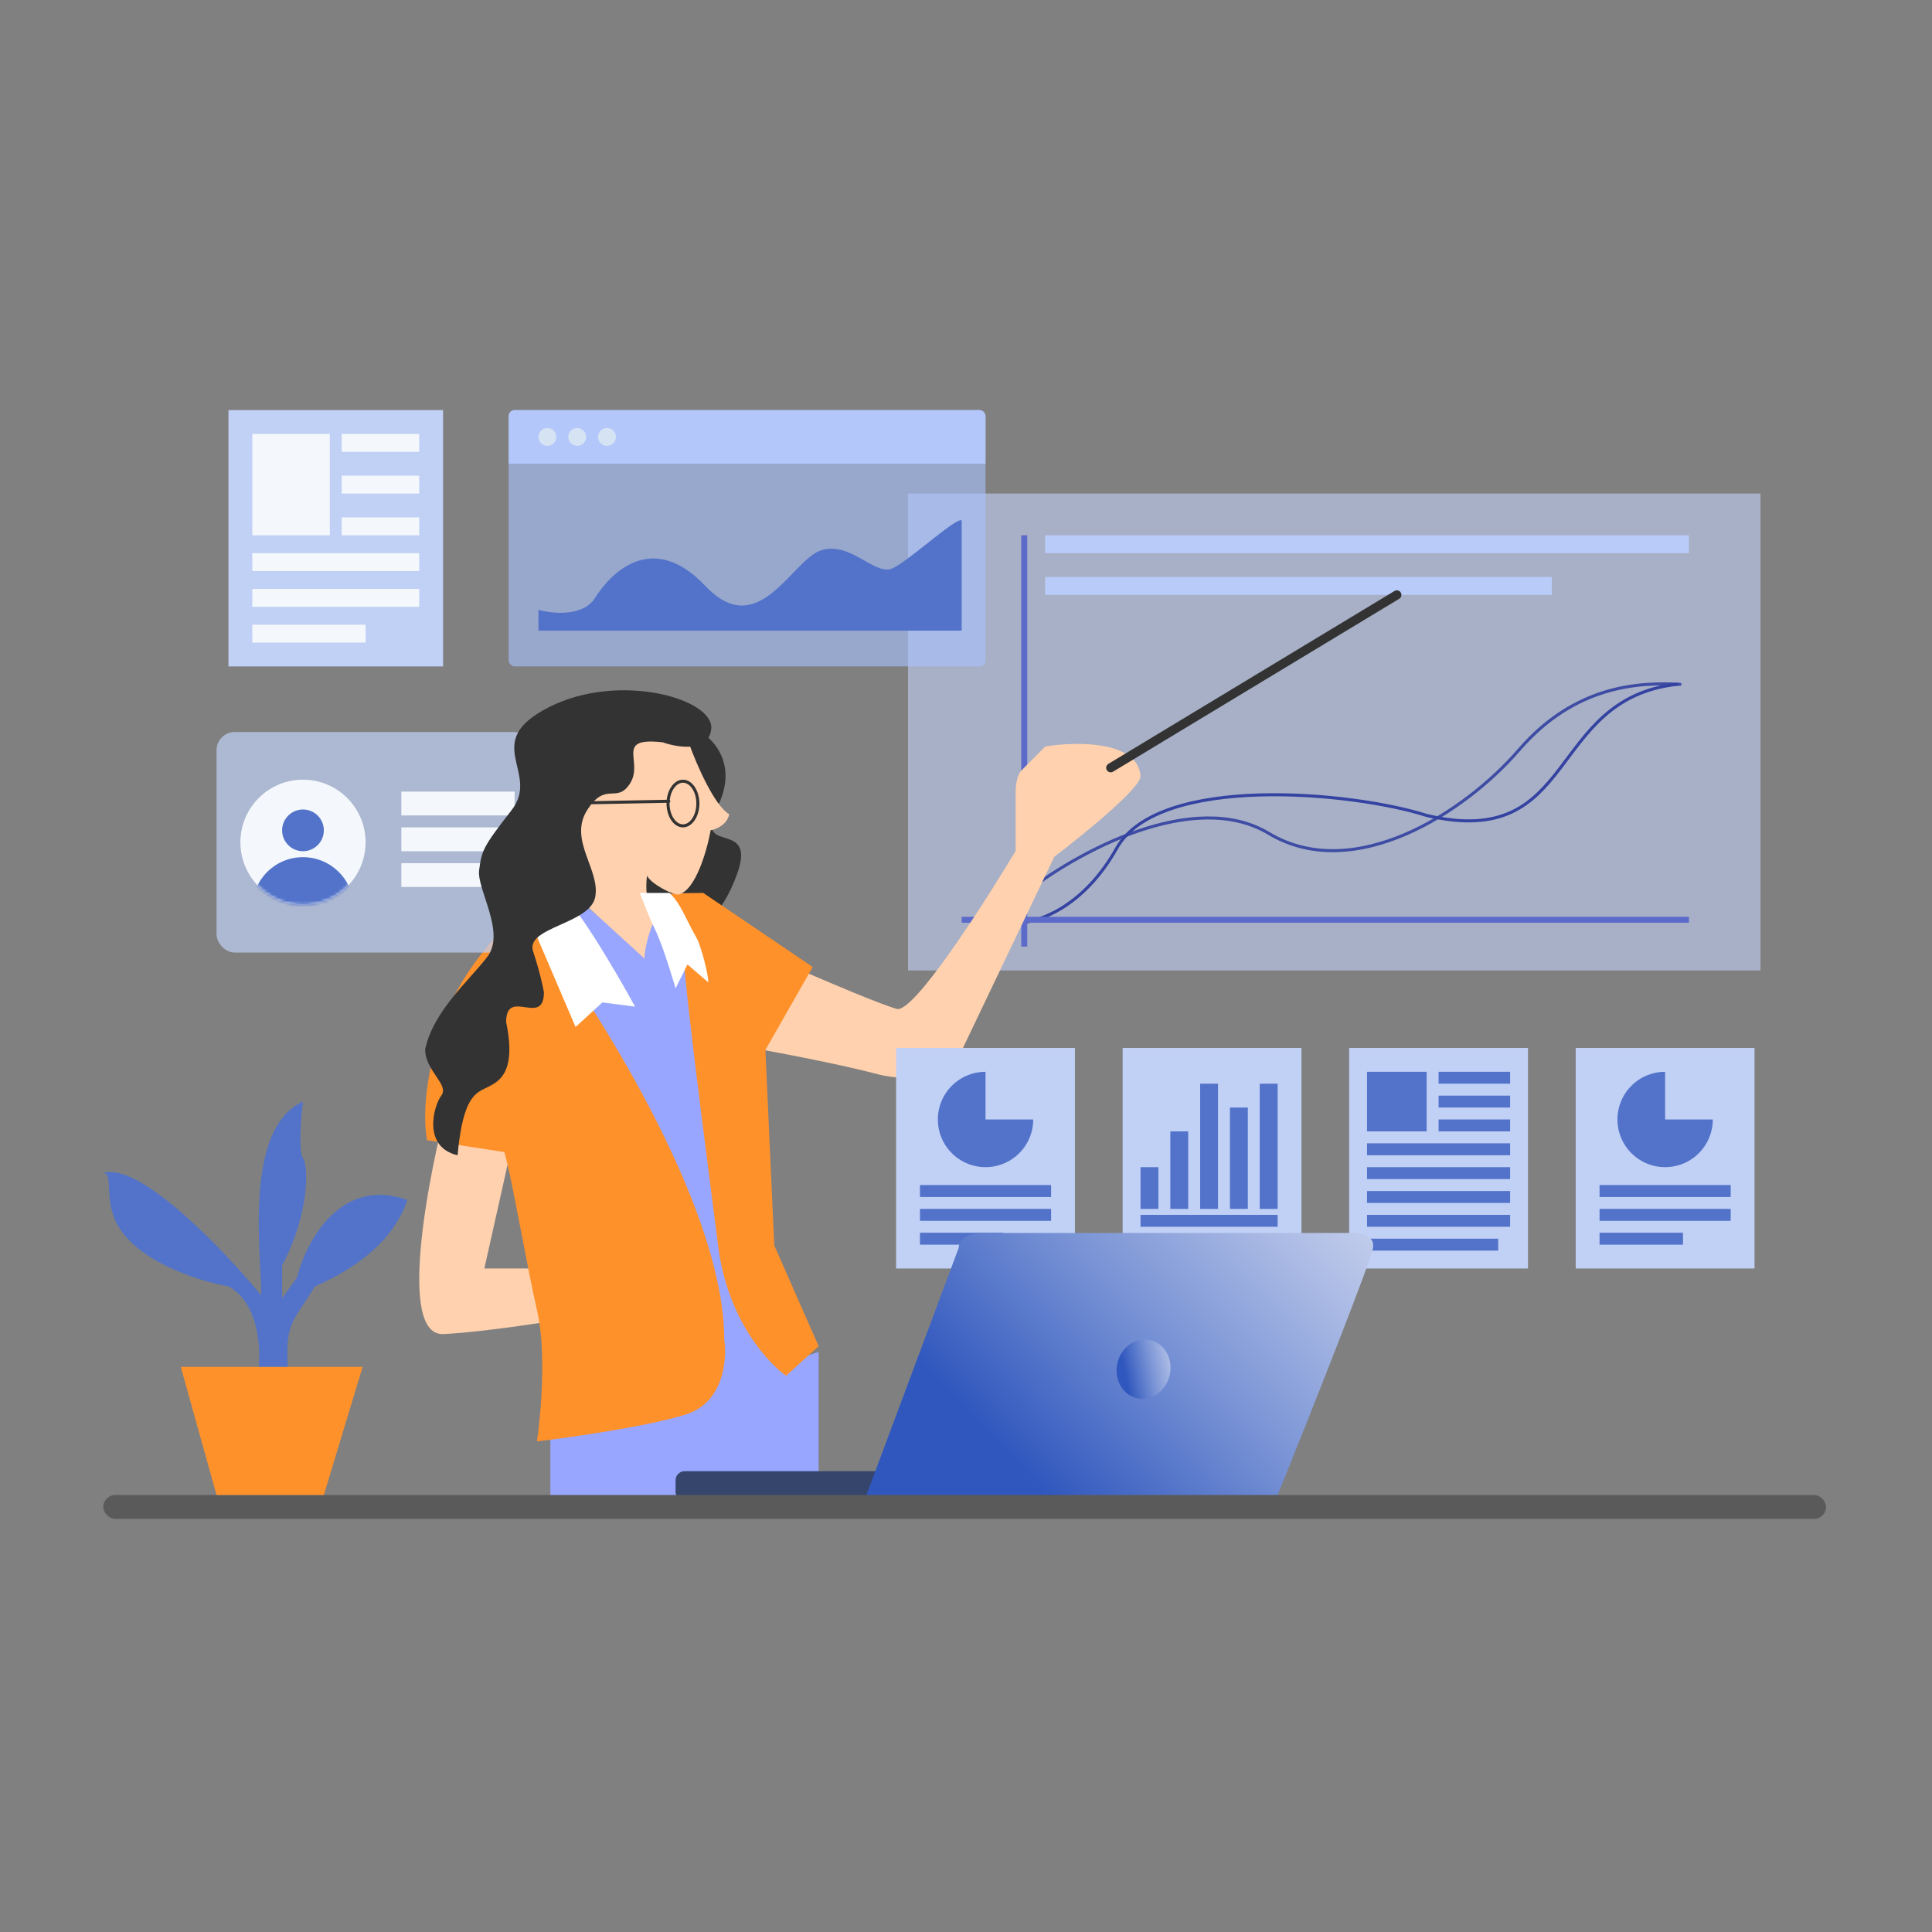 <svg width="636" height="636" viewBox="0 0 636 636" fill="none" xmlns="http://www.w3.org/2000/svg">
<rect x="0" y="0" width="636" height="636" fill="#808080" stroke="none"/>
<rect opacity="0.6" x="298.914" y="162.475" width="280.618" height="156.989" fill="#C1D0F5"/>
<path d="M335.219 303.763C341.433 303.763 356.609 298.857 367.598 279.233C381.334 254.704 445.111 260.591 469.641 268.44C519.681 280.216 508.888 230.175 552.06 225.27" stroke="#3442A1" stroke-linecap="round" stroke-linejoin="round"/>
<path opacity="0.9" d="M336.195 294.934C354.511 280.217 393.104 259.608 417.633 274.328C445.651 291.14 482.233 267.487 500.053 246.855C518.695 225.27 539.954 224.615 553.037 225.269" stroke="#3442A1" stroke-linecap="round" stroke-linejoin="round"/>
<rect x="336.195" y="176.211" width="1.962" height="135.403" fill="#5C6AC9"/>
<rect x="316.574" y="301.803" width="239.409" height="1.962" fill="#5C6AC9"/>
<rect x="344.047" y="176.211" width="211.935" height="5.887" fill="#B9CBF9"/>
<rect x="344.047" y="189.947" width="166.801" height="5.887" fill="#B9CBF9"/>
<path d="M181.176 496.074V473.507L269.482 445.053V498.037L181.176 496.074Z" fill="#98A6FF"/>
<path d="M236.197 265.55C242.904 252.206 235.266 243.602 230.608 240.969H225.951L200.801 302.422L225.951 307.689C229.366 307.104 237.501 302.246 242.718 287.497C249.238 269.062 227.814 282.23 236.197 265.55Z" fill="#333333"/>
<path d="M257.708 448.979L232.198 461.734L175.289 303.764L190.007 295.914L208.649 311.122L212.574 295.914L243.972 327.312L257.708 448.979Z" fill="#98A6FF"/>
<path d="M295.197 332.121C289.716 330.55 273.339 323.612 265.835 320.339L241.367 343.902C251.154 345.538 274.448 349.793 289.324 353.72C292.955 354.674 302.735 356.009 312.814 353.72L347.069 282.047C356.53 274.847 375.452 259.466 375.452 255.539C374.669 243.757 354.246 244.084 344.133 245.721L336.303 253.575C334.737 255.146 334.345 258.812 334.345 260.448V280.085C323.58 298.085 300.678 333.692 295.197 332.121Z" fill="#FFD1AE"/>
<path d="M146.007 439.159C130.65 439.943 140.888 387.161 147.927 360.672L174.803 348.898L159.446 417.575H191.12L196.879 432.291C186.32 434.253 161.364 438.374 146.007 439.159Z" fill="#FFD1AE"/>
<path d="M365.641 252.743L459.834 195.834" stroke="#333333" stroke-width="3" stroke-linecap="round"/>
<path d="M225.707 465.653C238.234 461.725 239.409 447.652 238.43 441.107C238.43 396.336 194.063 327.542 171.879 298.742C166.985 304.306 152.376 318.162 146.431 335.07C140.561 351.761 138.931 365.506 140.562 375.325L166.005 379.252C168.289 386.452 173.639 417.936 176.771 431.289C179.903 444.641 178.076 465.653 176.771 474.489C187.863 473.18 213.179 469.58 225.707 465.653Z" fill="#FF912B"/>
<rect x="75.211" y="135" width="70.645" height="84.382" fill="#C1D0F5"/>
<rect x="83.059" y="142.85" width="25.511" height="33.36" fill="#F4F8FC"/>
<rect x="112.492" y="142.85" width="25.511" height="5.887" fill="#F4F8FC"/>
<rect x="112.492" y="156.586" width="25.511" height="5.887" fill="#F4F8FC"/>
<rect x="112.492" y="170.324" width="25.511" height="5.887" fill="#F4F8FC"/>
<rect x="83.059" y="182.096" width="54.946" height="5.887" fill="#F4F8FC"/>
<rect x="83.059" y="193.871" width="54.946" height="5.887" fill="#F4F8FC"/>
<rect x="83.059" y="205.645" width="37.285" height="5.887" fill="#F4F8FC"/>
<rect opacity="0.6" x="167.438" y="135" width="156.989" height="84.382" rx="2" fill="#A9C2FF"/>
<path d="M195.892 196.816C191.968 203.095 181.829 202.049 177.25 200.741V207.607H316.578V171.304C314.616 170.323 299.898 184.061 294.011 187.004C288.124 189.948 280.274 178.174 270.462 181.117C260.651 184.061 249.858 211.534 232.196 192.891C214.535 174.249 200.798 188.966 195.892 196.816Z" fill="#5273C9"/>
<path d="M167.438 137C167.438 135.895 168.333 135 169.437 135H322.427C323.531 135 324.427 135.895 324.427 137V152.661H167.438V137Z" fill="#B3C7FB"/>
<circle cx="180.194" cy="143.83" r="2.944" fill="#D5E3F3"/>
<circle cx="190.006" cy="143.83" r="2.944" fill="#D5E3F3"/>
<circle cx="199.819" cy="143.83" r="2.944" fill="#D5E3F3"/>
<rect opacity="0.7" x="71.285" y="240.967" width="104.005" height="72.608" rx="6" fill="#C1D0F5"/>
<circle cx="99.742" cy="277.269" r="20.605" fill="#F4F8FC"/>
<circle cx="99.739" cy="273.345" r="6.868" fill="#5273C9"/>
<mask id="mask0" mask-type="alpha" maskUnits="userSpaceOnUse" x="79" y="256" width="42" height="42">
<circle cx="99.738" cy="277.269" r="20.605" fill="#425895"/>
</mask>
<g mask="url(#mask0)">
<circle cx="99.735" cy="298.854" r="16.68" fill="#5273C9"/>
</g>
<rect x="132.117" y="260.59" width="37.285" height="7.849" fill="#F4F8FC"/>
<rect x="132.117" y="272.365" width="37.285" height="7.849" fill="#F4F8FC"/>
<rect x="132.117" y="284.139" width="37.285" height="7.849" fill="#F4F8FC"/>
<rect x="294.992" y="344.973" width="58.871" height="72.608" fill="#C1D0F5"/>
<rect x="369.566" y="344.973" width="58.871" height="72.608" fill="#C1D0F5"/>
<rect x="375.453" y="384.223" width="5.887" height="13.737" fill="#5273C9"/>
<rect x="385.266" y="372.447" width="5.887" height="25.511" fill="#5273C9"/>
<rect x="395.078" y="356.748" width="5.887" height="41.21" fill="#5273C9"/>
<rect x="404.891" y="364.596" width="5.887" height="33.36" fill="#5273C9"/>
<rect x="414.699" y="356.748" width="5.887" height="41.21" fill="#5273C9"/>
<rect x="375.453" y="399.92" width="45.134" height="3.925" fill="#5273C9"/>
<path d="M340.128 368.523C340.128 371.628 339.208 374.663 337.483 377.245C335.758 379.827 333.306 381.839 330.437 383.027C327.569 384.215 324.412 384.526 321.367 383.92C318.321 383.315 315.524 381.819 313.329 379.624C311.133 377.428 309.638 374.631 309.032 371.586C308.426 368.541 308.737 365.384 309.925 362.515C311.114 359.647 313.126 357.195 315.708 355.47C318.289 353.745 321.324 352.824 324.429 352.824L324.429 368.523H340.128Z" fill="#5273C9"/>
<rect x="302.844" y="390.109" width="43.172" height="3.925" fill="#5273C9"/>
<rect x="302.844" y="397.957" width="43.172" height="3.925" fill="#5273C9"/>
<rect x="302.844" y="405.807" width="27.473" height="3.925" fill="#5273C9"/>
<rect x="518.707" y="344.973" width="58.871" height="72.608" fill="#C1D0F5"/>
<path d="M563.843 368.523C563.843 371.628 562.922 374.663 561.197 377.245C559.472 379.827 557.021 381.839 554.152 383.027C551.283 384.215 548.127 384.526 545.082 383.92C542.036 383.315 539.239 381.819 537.043 379.624C534.848 377.428 533.353 374.631 532.747 371.586C532.141 368.541 532.452 365.384 533.64 362.515C534.829 359.647 536.841 357.195 539.422 355.47C542.004 353.745 545.039 352.824 548.144 352.824L548.144 368.523H563.843Z" fill="#5273C9"/>
<rect x="526.559" y="390.109" width="43.172" height="3.925" fill="#5273C9"/>
<rect x="526.559" y="397.957" width="43.172" height="3.925" fill="#5273C9"/>
<rect x="526.559" y="405.807" width="27.473" height="3.925" fill="#5273C9"/>
<path d="M183.31 293.482C187.907 294.505 202.388 319.171 209.054 331.376L198.305 329.99L189.47 338.076L174.261 302.526C175.255 301.071 178.456 297.227 183.31 293.482Z" fill="white"/>
<rect x="444.137" y="344.973" width="58.871" height="72.608" fill="#C1D0F5"/>
<rect x="473.574" y="352.824" width="23.548" height="3.925" fill="#5273C9"/>
<rect x="473.574" y="360.672" width="23.548" height="3.925" fill="#5273C9"/>
<rect x="473.574" y="368.521" width="23.548" height="3.925" fill="#5273C9"/>
<rect x="450.023" y="376.371" width="47.097" height="3.925" fill="#5273C9"/>
<rect x="450.023" y="384.223" width="47.097" height="3.925" fill="#5273C9"/>
<rect x="450.023" y="392.07" width="47.097" height="3.925" fill="#5273C9"/>
<rect x="450.023" y="399.92" width="47.097" height="3.925" fill="#5273C9"/>
<rect x="450.023" y="407.768" width="43.172" height="3.925" fill="#5273C9"/>
<rect x="222.387" y="484.303" width="127.554" height="9.812" rx="3" fill="#36456C"/>
<path d="M36.944 398.939C40.868 413.853 64.09 421.506 75.21 423.468C85.414 428.963 86.003 444.727 85.022 451.922H94.833C93.852 435.242 95.814 436.223 103.664 423.468C126.231 413.656 132.118 400.901 134.081 395.014C112.102 387.164 100.72 408.75 97.777 420.525L92.871 427.393V416.6C101.702 399.92 101.702 384.221 99.739 381.277C98.169 378.922 99.085 367.868 99.739 362.635C80.116 371.465 86.003 412.675 86.003 426.412C73.574 411.367 45.774 382.258 34 386.183C36.944 386.183 34.981 392.07 36.944 398.939Z" fill="#5273C9"/>
<path d="M315.6 410.791L285.184 492.229L420.587 492.227C430.726 467.044 451.2 415.501 451.985 410.791C452.77 406.081 446.425 405.558 443.154 405.885H323.45C317.17 405.885 315.6 409.156 315.6 410.791Z" fill="url(#paint0_linear)"/>
<rect x="34" y="492.15" width="567.124" height="7.849" rx="3.925" fill="#5A5A5A"/>
<path d="M267.54 318.33L231.516 293.951C224.053 293.951 209.904 294.341 213.019 295.901C217.238 296.227 224.701 303.703 224.701 305.653C223.728 314.43 232.49 378.79 236.384 409.996C239.5 434.96 253.26 449.002 258.777 452.903L269.487 443.151L254.883 409.996L251.962 345.635L267.54 318.33Z" fill="#FF912B"/>
<path d="M240.052 268.035C235.168 265.22 229.295 251.615 226.97 245.164L220.863 239.006H195.571L185.105 266.276L193.827 298.824L212.142 315.538C212.142 313.192 213.332 306.93 216.124 301.3C212.635 299.188 212.434 291.787 213.015 288.268C214.178 290.907 221.737 294.866 223.481 294.426C229.063 293.018 232.784 279.764 233.947 273.313C235.691 273.02 239.354 271.554 240.052 268.035Z" fill="#FFD1AE"/>
<path d="M220.425 293.951H210.613C210.613 293.951 213.698 302.082 215.519 305.725C218.463 311.612 222.387 325.349 222.387 325.349L226.312 317.5L233.18 323.387C233.18 320.77 230.814 311.395 229.256 308.669C225.331 301.801 224.35 297.876 220.425 293.951Z" fill="white"/>
<path d="M234.14 239.886C233.429 247.756 223.183 246.147 218.148 244.358C202.157 242.569 211.927 250.618 207.485 257.773C203.043 264.927 199.489 256.878 193.27 266.716C187.051 276.554 197.712 286.391 195.935 295.335C194.159 304.278 172.836 305.173 175.502 313.222C177.634 319.661 178.759 324.848 179.055 326.637C179.055 338.263 166.618 324.848 166.618 336.474C170.171 353.467 163.952 356.15 160.401 357.938C156.849 359.727 152.403 360.622 150.626 380.297C139.076 377.614 142.63 364.199 145.295 360.622C147.961 357.044 139.965 352.572 139.965 345.418C142.63 332.897 154.182 323.059 160.401 315.01C166.62 306.961 156.847 292.652 157.735 286.391C158.624 280.131 158.624 279.237 168.396 266.716C178.169 254.195 157.735 244.358 180.834 232.731C203.933 221.105 235.028 230.048 234.14 239.886Z" fill="#333333"/>
<path d="M71.286 492.152L59.512 449.961H119.364L106.608 492.152H71.286Z" fill="#FF912B"/>
<path d="M229.735 264.515C229.735 266.595 229.154 268.455 228.239 269.782C227.323 271.111 226.108 271.865 224.825 271.865C223.604 271.865 222.445 271.182 221.546 269.969C220.646 268.757 220.036 267.048 219.932 265.109C219.921 264.913 219.916 264.715 219.916 264.515C219.916 262.436 220.497 260.576 221.412 259.249C222.328 257.92 223.543 257.166 224.825 257.166C226.108 257.166 227.323 257.92 228.239 259.249C229.154 260.576 229.735 262.436 229.735 264.515Z" stroke="#333333"/>
<path d="M190.969 264.324L220.163 263.766" stroke="#333333" stroke-linecap="round" stroke-linejoin="round"/>
<rect x="450.02" y="352.824" width="19.624" height="19.624" fill="#5273C9"/>
<ellipse cx="376.445" cy="450.708" rx="8.831" ry="9.812" transform="rotate(12.954 376.445 450.708)" fill="url(#paint1_linear)"/>
<defs>
<linearGradient id="paint0_linear" x1="521.101" y1="344.87" x2="265.05" y2="591.555" gradientUnits="userSpaceOnUse">
<stop stop-color="white"/>
<stop offset="0.064" stop-color="#F6F7FC"/>
<stop offset="0.17" stop-color="#DCE3F4"/>
<stop offset="0.305" stop-color="#B3C1E7"/>
<stop offset="0.464" stop-color="#7993D5"/>
<stop offset="0.642" stop-color="#3158BE"/>
<stop offset="0.646" stop-color="#2F57BD"/>
</linearGradient>
<linearGradient id="paint1_linear" x1="392.584" y1="427.059" x2="349.099" y2="446.587" gradientUnits="userSpaceOnUse">
<stop stop-color="white"/>
<stop offset="0.064" stop-color="#F6F7FC"/>
<stop offset="0.17" stop-color="#DCE3F4"/>
<stop offset="0.305" stop-color="#B3C1E7"/>
<stop offset="0.464" stop-color="#7993D5"/>
<stop offset="0.642" stop-color="#3158BE"/>
<stop offset="0.646" stop-color="#2F57BD"/>
</linearGradient>
</defs>
</svg>
